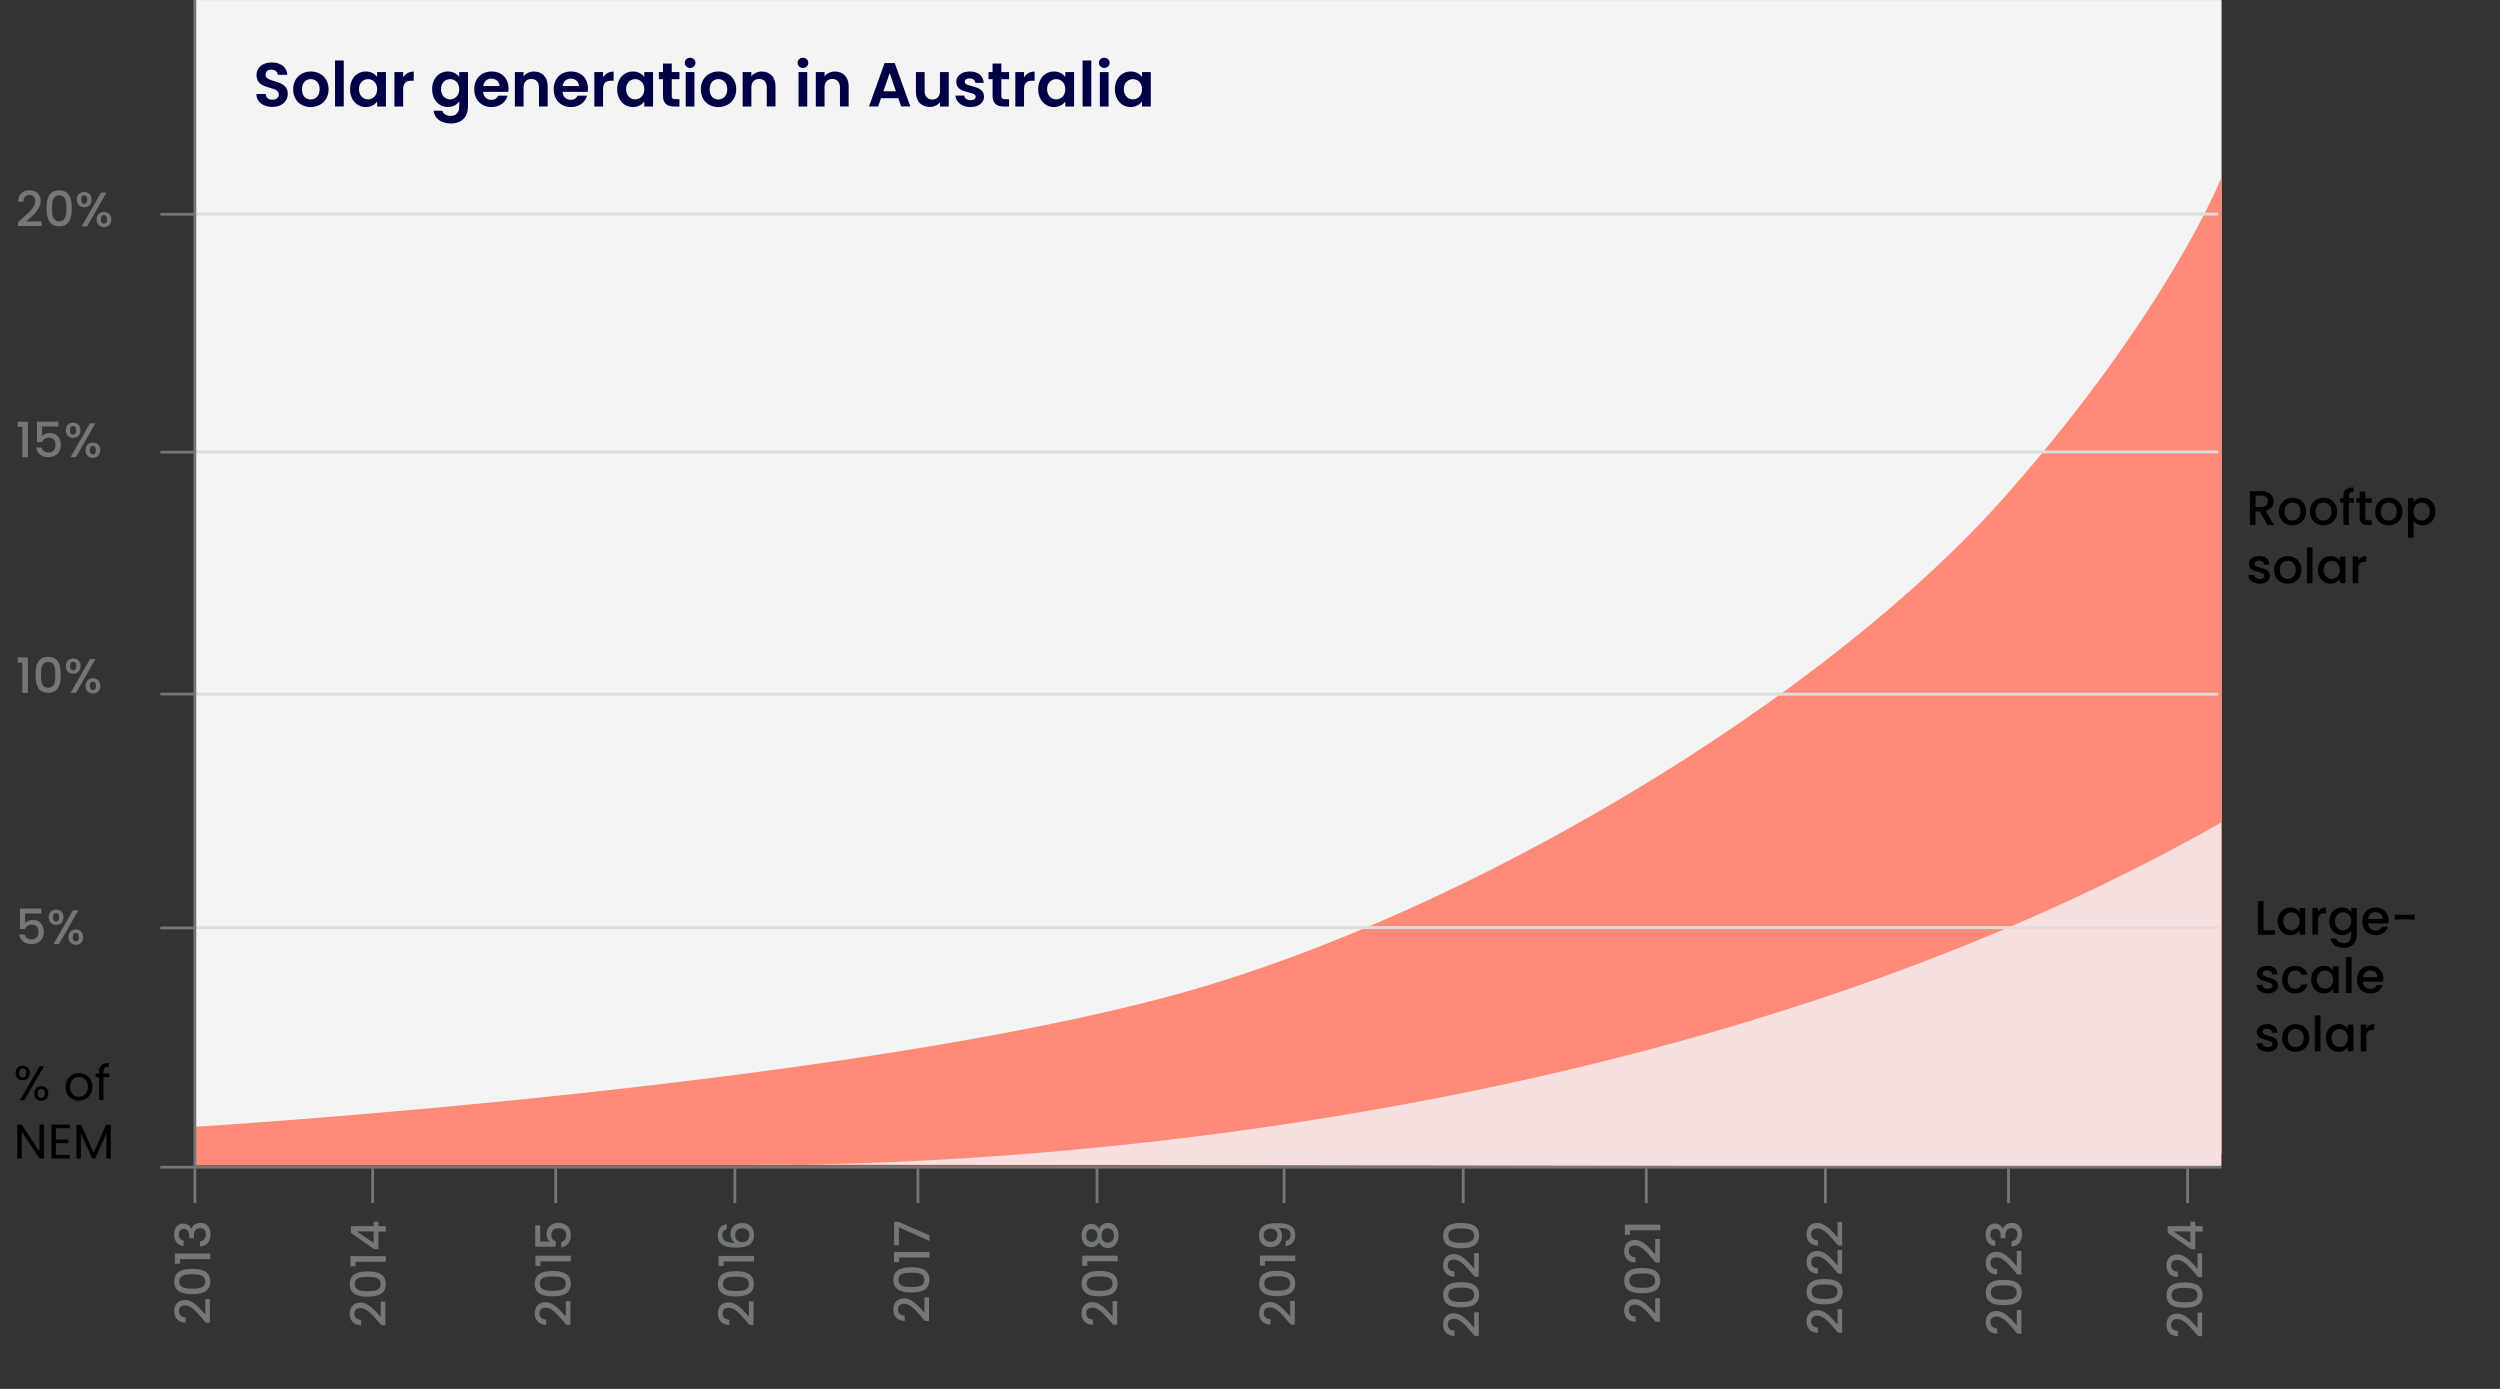 <?xml version="1.0" encoding="utf-8"?>
<svg id="Layer_2" xmlns="http://www.w3.org/2000/svg" width="1080" height="600" viewBox="0 0 1080 600">
  <rect x="0" y="0" width="1080" height="600" fill="#333333" stroke="none"/>
  <rect x="84.2" y=".02" width="875.51" height="498.35" style="fill: #f4f4f4;" />
  <path d="M84.2,486.76s279.05-16.88,426.24-57.82c122.54-34.09,278.14-125.95,357.23-216.16,69.78-79.58,92.04-136.2,92.04-136.2v426.89H84.2v-16.71Z" style="fill: #ff8a78;" />
  <line x1="84.2" y1="92.48" x2="958.36" y2="92.48" style="fill: none; stroke: #ddd; stroke-miterlimit: 10; stroke-width: 1.28px;" />
  <g>
    <path d="M7.81,95.87c3.61-3.17,7.41-5.94,7.41-8.94,0-1.6-.69-2.69-2.48-2.69-1.68,0-2.58,1.18-2.65,2.9h-2.31c.08-3.32,2.23-4.93,4.93-4.93,3.11,0,4.87,1.87,4.87,4.62,0,3.72-3.78,6.55-6.24,8.8h6.66v1.99H7.81v-1.74Z" style="fill: #747777;" />
    <path d="M25.57,82.24c4.28,0,5.46,3.36,5.46,7.73s-1.18,7.81-5.46,7.81-5.46-3.36-5.46-7.81,1.18-7.73,5.46-7.73ZM25.57,84.42c-2.79,0-3.11,2.69-3.11,5.54,0,3,.31,5.63,3.11,5.63s3.11-2.62,3.11-5.63-.31-5.54-3.11-5.54Z" style="fill: #747777;" />
    <path d="M36.39,82.93c1.83,0,3.19,1.2,3.19,3.28s-1.36,3.3-3.19,3.3-3.19-1.2-3.19-3.3,1.36-3.28,3.19-3.28ZM35.06,86.21c0,1.3.5,1.85,1.32,1.85s1.32-.55,1.32-1.85-.52-1.83-1.32-1.83-1.32.52-1.32,1.83ZM43.65,83.2h2.35l-8.38,14.61h-2.35l8.38-14.61ZM44.93,91.52c1.81,0,3.17,1.18,3.17,3.28s-1.36,3.3-3.17,3.3-3.19-1.2-3.19-3.3,1.36-3.28,3.19-3.28ZM43.59,94.79c0,1.3.52,1.83,1.32,1.83s1.32-.52,1.32-1.83-.52-1.83-1.32-1.83-1.32.52-1.32,1.83Z" style="fill: #747777;" />
  </g>
  <g>
    <path d="M9.63,184.37h-1.95v-2.18h4.37v15.31h-2.41v-13.12Z" style="fill: #747777;" />
    <path d="M25.21,182.15v2.1h-7.03v4.18c.57-.76,1.81-1.39,3.17-1.39,3.76,0,4.91,2.79,4.91,5.1,0,3.04-1.74,5.35-5.29,5.35-3.15,0-4.98-1.74-5.33-4.14h2.33c.31,1.3,1.41,2.14,3.02,2.14,2.06,0,2.98-1.41,2.98-3.3,0-1.99-.99-3.13-2.98-3.13-1.41,0-2.35.78-2.75,1.91h-2.27v-8.84h9.24Z" style="fill: #747777;" />
    <path d="M31.58,182.61c1.83,0,3.19,1.2,3.19,3.28s-1.36,3.3-3.19,3.3-3.19-1.2-3.19-3.3,1.36-3.28,3.19-3.28ZM30.25,185.88c0,1.3.5,1.85,1.32,1.85s1.32-.55,1.32-1.85-.52-1.83-1.32-1.83-1.32.52-1.32,1.83ZM38.84,182.88h2.35l-8.38,14.61h-2.35l8.38-14.61ZM40.12,191.2c1.81,0,3.17,1.18,3.17,3.28s-1.36,3.3-3.17,3.3-3.19-1.2-3.19-3.3,1.36-3.28,3.19-3.28ZM38.78,194.47c0,1.3.52,1.83,1.32,1.83s1.32-.52,1.32-1.83-.52-1.83-1.32-1.83-1.32.52-1.32,1.83Z" style="fill: #747777;" />
  </g>
  <g>
    <path d="M9.63,286.21h-1.95v-2.18h4.37v15.31h-2.41v-13.12Z" style="fill: #747777;" />
    <path d="M20.8,283.75c4.28,0,5.46,3.36,5.46,7.73s-1.18,7.81-5.46,7.81-5.46-3.36-5.46-7.81,1.18-7.73,5.46-7.73ZM20.8,285.93c-2.79,0-3.11,2.69-3.11,5.54,0,3,.31,5.63,3.11,5.63s3.11-2.62,3.11-5.63-.31-5.54-3.11-5.54Z" style="fill: #747777;" />
    <path d="M31.62,284.44c1.83,0,3.19,1.2,3.19,3.28s-1.36,3.3-3.19,3.3-3.19-1.2-3.19-3.3,1.36-3.28,3.19-3.28ZM30.3,287.72c0,1.3.5,1.85,1.32,1.85s1.32-.55,1.32-1.85-.52-1.83-1.32-1.83-1.32.52-1.32,1.83ZM38.88,284.71h2.35l-8.38,14.61h-2.35l8.38-14.61ZM40.16,293.03c1.81,0,3.17,1.18,3.17,3.28s-1.36,3.3-3.17,3.3-3.19-1.2-3.19-3.3,1.36-3.28,3.19-3.28ZM38.82,296.3c0,1.3.52,1.83,1.32,1.83s1.32-.52,1.32-1.83-.52-1.83-1.32-1.83-1.32.52-1.32,1.83Z" style="fill: #747777;" />
  </g>
  <g>
    <path d="M17.86,392.51v2.1h-7.03v4.18c.57-.76,1.81-1.39,3.17-1.39,3.76,0,4.91,2.79,4.91,5.1,0,3.04-1.74,5.35-5.29,5.35-3.15,0-4.98-1.74-5.33-4.14h2.33c.31,1.3,1.41,2.14,3.02,2.14,2.06,0,2.98-1.41,2.98-3.3,0-1.99-.99-3.13-2.98-3.13-1.41,0-2.35.78-2.75,1.91h-2.27v-8.84h9.24Z" style="fill: #747777;" />
    <path d="M24.23,392.98c1.83,0,3.19,1.2,3.19,3.28s-1.36,3.3-3.19,3.3-3.19-1.2-3.19-3.3,1.36-3.28,3.19-3.28ZM22.9,396.25c0,1.3.5,1.85,1.32,1.85s1.32-.55,1.32-1.85-.52-1.83-1.32-1.83-1.32.52-1.32,1.83ZM31.49,393.25h2.35l-8.38,14.61h-2.35l8.38-14.61ZM32.77,401.56c1.81,0,3.17,1.18,3.17,3.28s-1.36,3.3-3.17,3.3-3.19-1.2-3.19-3.3,1.36-3.28,3.19-3.28ZM31.43,404.84c0,1.3.52,1.83,1.32,1.83s1.32-.52,1.32-1.83-.52-1.83-1.32-1.83-1.32.52-1.32,1.83Z" style="fill: #747777;" />
  </g>
  <g>
    <path d="M88.91,571.36c-3.17-3.61-5.94-7.41-8.94-7.41-1.6,0-2.69.69-2.69,2.48,0,1.68,1.18,2.58,2.9,2.65v2.31c-3.32-.08-4.93-2.23-4.93-4.93,0-3.11,1.87-4.87,4.62-4.87,3.72,0,6.55,3.78,8.8,6.24v-6.66h1.99v10.2h-1.74Z" style="fill: #747777;" />
    <path d="M75.29,553.6c0-4.28,3.36-5.46,7.73-5.46s7.81,1.18,7.81,5.46-3.36,5.46-7.81,5.46-7.73-1.18-7.73-5.46ZM77.47,553.6c0,2.79,2.69,3.11,5.54,3.11,3,0,5.63-.31,5.63-3.11s-2.62-3.11-5.63-3.11-5.54.31-5.54,3.11Z" style="fill: #747777;" />
    <path d="M77.74,543.96v1.95h-2.18v-4.37h15.31v2.41h-13.12Z" style="fill: #747777;" />
    <path d="M75.2,533.27c0-3.04,1.76-4.7,3.99-4.7,1.83,0,3.07,1.15,3.46,2.35h.08c.48-1.6,1.81-2.62,3.93-2.62,2.44,0,4.28,1.72,4.28,4.91,0,2.9-1.51,5.14-4.51,5.29v-2.31c1.43-.1,2.52-1.15,2.52-2.96s-1.09-2.67-2.52-2.67c-2.02,0-2.71,1.3-2.71,3.8v.55h-1.97v-.57c-.02-2.16-.65-3.49-2.29-3.49-1.32,0-2.2.86-2.2,2.5s1.01,2.46,2.08,2.6v2.33c-2.65-.17-4.14-2.23-4.14-5.02Z" style="fill: #747777;" />
  </g>
  <g>
    <path d="M164.73,572.48c-3.17-3.61-5.94-7.41-8.94-7.41-1.6,0-2.69.69-2.69,2.48,0,1.68,1.18,2.58,2.9,2.65v2.31c-3.32-.08-4.93-2.23-4.93-4.93,0-3.11,1.87-4.87,4.62-4.87,3.72,0,6.55,3.78,8.8,6.24v-6.66h1.99v10.2h-1.74Z" style="fill: #747777;" />
    <path d="M151.1,554.71c0-4.28,3.36-5.46,7.73-5.46s7.81,1.18,7.81,5.46-3.36,5.46-7.81,5.46-7.73-1.18-7.73-5.46ZM153.28,554.71c0,2.79,2.69,3.11,5.54,3.11,3,0,5.63-.31,5.63-3.11s-2.62-3.11-5.63-3.11-5.54.31-5.54,3.11Z" style="fill: #747777;" />
    <path d="M153.56,545.07v1.95h-2.18v-4.37h15.31v2.41h-13.12Z" style="fill: #747777;" />
    <path d="M163.49,532.05v7.6h-1.81l-10.12-7.05v-2.9h9.85v-1.95h2.08v1.95h3.19v2.35h-3.19ZM161.41,531.95h-7.41l7.41,4.96v-4.96Z" style="fill: #747777;" />
  </g>
  <g>
    <path d="M244.65,572.31c-3.17-3.61-5.94-7.41-8.94-7.41-1.6,0-2.69.69-2.69,2.48,0,1.68,1.18,2.58,2.9,2.65v2.31c-3.32-.08-4.93-2.23-4.93-4.93,0-3.11,1.87-4.87,4.62-4.87,3.72,0,6.55,3.78,8.8,6.24v-6.66h1.99v10.2h-1.74Z" style="fill: #747777;" />
    <path d="M231.03,554.54c0-4.28,3.36-5.46,7.73-5.46s7.81,1.18,7.81,5.46-3.36,5.46-7.81,5.46-7.73-1.18-7.73-5.46ZM233.21,554.54c0,2.79,2.69,3.11,5.54,3.11,3,0,5.63-.31,5.63-3.11s-2.62-3.11-5.63-3.11-5.54.31-5.54,3.11Z" style="fill: #747777;" />
    <path d="M233.48,544.91v1.95h-2.18v-4.37h15.31v2.41h-13.12Z" style="fill: #747777;" />
    <path d="M231.26,529.33h2.1v7.03h4.18c-.76-.57-1.39-1.81-1.39-3.17,0-3.76,2.79-4.91,5.1-4.91,3.04,0,5.35,1.74,5.35,5.29,0,3.15-1.74,4.98-4.14,5.33v-2.33c1.3-.31,2.14-1.41,2.14-3.02,0-2.06-1.41-2.98-3.3-2.98-1.99,0-3.13.99-3.13,2.98,0,1.41.78,2.35,1.91,2.75v2.27h-8.84v-9.24Z" style="fill: #747777;" />
  </g>
  <g>
    <path d="M323.77,572.37c-3.17-3.61-5.94-7.41-8.94-7.41-1.6,0-2.69.69-2.69,2.48,0,1.68,1.18,2.58,2.9,2.65v2.31c-3.32-.08-4.93-2.23-4.93-4.93,0-3.11,1.87-4.87,4.62-4.87,3.72,0,6.55,3.78,8.8,6.24v-6.66h1.99v10.2h-1.74Z" style="fill: #747777;" />
    <path d="M310.14,554.61c0-4.28,3.36-5.46,7.73-5.46s7.81,1.18,7.81,5.46-3.36,5.46-7.81,5.46-7.73-1.18-7.73-5.46ZM312.33,554.61c0,2.79,2.69,3.11,5.54,3.11,3,0,5.63-.31,5.63-3.11s-2.62-3.11-5.63-3.11-5.54.31-5.54,3.11Z" style="fill: #747777;" />
    <path d="M312.6,544.97v1.95h-2.18v-4.37h15.31v2.41h-13.12Z" style="fill: #747777;" />
    <path d="M313.97,531.03c-1.24.29-1.93,1.03-1.93,2.54,0,2.16,1.47,3.28,5.48,3.34-1.26-.76-1.93-2.27-1.93-3.86,0-2.75,1.85-4.7,5.04-4.7,2.9,0,5.1,1.74,5.1,5.02,0,4.45-3.13,5.61-8,5.61s-7.68-1.6-7.68-5.42c0-2.98,1.89-4.47,3.93-4.72v2.2ZM320.58,536.63c1.89,0,3.15-1.11,3.15-3.15,0-1.76-1.2-2.86-3-2.86s-3.13.92-3.13,2.94c0,1.57.94,3.07,2.98,3.07Z" style="fill: #747777;" />
  </g>
  <g>
    <path d="M399.58,570.65c-3.17-3.61-5.94-7.41-8.94-7.41-1.6,0-2.69.69-2.69,2.48,0,1.68,1.18,2.58,2.9,2.65v2.31c-3.32-.08-4.93-2.23-4.93-4.93,0-3.11,1.87-4.87,4.62-4.87,3.72,0,6.55,3.78,8.8,6.24v-6.66h1.99v10.2h-1.74Z" style="fill: #747777;" />
    <path d="M385.96,552.89c0-4.28,3.36-5.46,7.73-5.46s7.81,1.18,7.81,5.46-3.36,5.46-7.81,5.46-7.73-1.18-7.73-5.46ZM388.14,552.89c0,2.79,2.69,3.11,5.54,3.11,3,0,5.63-.31,5.63-3.11s-2.62-3.11-5.63-3.11-5.54.31-5.54,3.11Z" style="fill: #747777;" />
    <path d="M388.41,543.25v1.95h-2.18v-4.37h15.31v2.41h-13.12Z" style="fill: #747777;" />
    <path d="M386.29,527.83h1.78l13.46,5.84v2.41l-13.21-5.9v7.77h-2.04v-10.12Z" style="fill: #747777;" />
  </g>
  <g>
    <path d="M480.88,572.29c-3.17-3.61-5.94-7.41-8.94-7.41-1.6,0-2.69.69-2.69,2.48,0,1.68,1.18,2.58,2.9,2.65v2.31c-3.32-.08-4.93-2.23-4.93-4.93,0-3.11,1.87-4.87,4.62-4.87,3.72,0,6.55,3.78,8.8,6.24v-6.66h1.99v10.2h-1.74Z" style="fill: #747777;" />
    <path d="M467.25,554.52c0-4.28,3.36-5.46,7.73-5.46s7.81,1.18,7.81,5.46-3.36,5.46-7.81,5.46-7.73-1.18-7.73-5.46ZM469.44,554.52c0,2.79,2.69,3.11,5.54,3.11,3,0,5.63-.31,5.63-3.11s-2.62-3.11-5.63-3.11-5.54.31-5.54,3.11Z" style="fill: #747777;" />
    <path d="M469.71,544.88v1.95h-2.18v-4.37h15.31v2.41h-13.12Z" style="fill: #747777;" />
    <path d="M471.39,538.77c-2.23,0-4.14-1.66-4.14-5.04s1.93-5.04,4.14-5.04c1.64,0,2.83.94,3.44,2.18.59-1.55,1.95-2.58,3.78-2.58,2.79,0,4.6,2.27,4.6,5.44s-1.81,5.42-4.6,5.42c-1.85,0-3.21-1.03-3.78-2.56-.65,1.3-1.74,2.18-3.44,2.18ZM471.68,530.98c-1.57,0-2.44,1.07-2.44,2.75s.84,2.73,2.46,2.73c1.39,0,2.37-1.13,2.37-2.73s-1.01-2.75-2.39-2.75ZM478.53,536.86c1.55,0,2.69-1.18,2.69-3.13s-1.15-3.09-2.69-3.09c-1.72,0-2.65,1.28-2.65,3.09s.86,3.13,2.65,3.13Z" style="fill: #747777;" />
  </g>
  <g>
    <path d="M557.61,572.23c-3.17-3.61-5.94-7.41-8.94-7.41-1.6,0-2.69.69-2.69,2.48,0,1.68,1.18,2.58,2.9,2.65v2.31c-3.32-.08-4.93-2.23-4.93-4.93,0-3.11,1.87-4.87,4.62-4.87,3.72,0,6.55,3.78,8.8,6.24v-6.66h1.99v10.2h-1.74Z" style="fill: #747777;" />
    <path d="M543.98,554.46c0-4.28,3.36-5.46,7.73-5.46s7.81,1.18,7.81,5.46-3.36,5.46-7.81,5.46-7.73-1.18-7.73-5.46ZM546.16,554.46c0,2.79,2.69,3.11,5.54,3.11,3,0,5.63-.31,5.63-3.11s-2.62-3.11-5.63-3.11-5.54.31-5.54,3.11Z" style="fill: #747777;" />
    <path d="M546.44,544.82v1.95h-2.18v-4.37h15.31v2.41h-13.12Z" style="fill: #747777;" />
    <path d="M555.4,536.13c1.36-.27,2.14-1.18,2.14-2.77,0-1.91-1.28-2.88-5.19-2.88.97.69,1.49,2.02,1.49,3.4,0,2.69-1.66,4.87-4.89,4.87-3.04,0-5.06-1.87-5.06-5.08,0-3.95,2.71-5.27,7.73-5.27s7.92,1.09,7.92,5.1c0,3.17-1.95,4.64-4.14,4.83v-2.2ZM548.96,530.75c-1.95,0-3.07,1.11-3.07,2.86s1.24,2.86,3,2.86c1.57,0,2.94-.88,2.94-3,0-1.7-1.15-2.71-2.88-2.71Z" style="fill: #747777;" />
  </g>
  <g>
    <path d="M637.07,577.12c-3.17-3.61-5.94-7.41-8.94-7.41-1.6,0-2.69.69-2.69,2.48,0,1.68,1.18,2.58,2.9,2.65v2.31c-3.32-.08-4.93-2.23-4.93-4.93,0-3.11,1.87-4.87,4.62-4.87,3.72,0,6.55,3.78,8.8,6.24v-6.66h1.99v10.2h-1.74Z" style="fill: #747777;" />
    <path d="M623.45,559.35c0-4.28,3.36-5.46,7.73-5.46s7.81,1.18,7.81,5.46-3.36,5.46-7.81,5.46-7.73-1.18-7.73-5.46ZM625.63,559.35c0,2.79,2.69,3.11,5.54,3.11,3,0,5.63-.31,5.63-3.11s-2.62-3.11-5.63-3.11-5.54.31-5.54,3.11Z" style="fill: #747777;" />
    <path d="M637.07,551.54c-3.17-3.61-5.94-7.41-8.94-7.41-1.6,0-2.69.69-2.69,2.48,0,1.68,1.18,2.58,2.9,2.65v2.31c-3.32-.08-4.93-2.23-4.93-4.93,0-3.11,1.87-4.87,4.62-4.87,3.72,0,6.55,3.78,8.8,6.24v-6.66h1.99v10.2h-1.74Z" style="fill: #747777;" />
    <path d="M623.45,533.78c0-4.28,3.36-5.46,7.73-5.46s7.81,1.18,7.81,5.46-3.36,5.46-7.81,5.46-7.73-1.18-7.73-5.46ZM625.63,533.78c0,2.79,2.69,3.11,5.54,3.11,3,0,5.63-.31,5.63-3.11s-2.62-3.11-5.63-3.11-5.54.31-5.54,3.11Z" style="fill: #747777;" />
  </g>
  <g>
    <path d="M715.29,571.01c-3.17-3.61-5.94-7.41-8.94-7.41-1.6,0-2.69.69-2.69,2.48,0,1.68,1.18,2.58,2.9,2.65v2.31c-3.32-.08-4.93-2.23-4.93-4.93,0-3.11,1.87-4.87,4.62-4.87,3.72,0,6.55,3.78,8.8,6.24v-6.66h1.99v10.2h-1.74Z" style="fill: #747777;" />
    <path d="M701.66,553.24c0-4.28,3.36-5.46,7.73-5.46s7.81,1.18,7.81,5.46-3.36,5.46-7.81,5.46-7.73-1.18-7.73-5.46ZM703.85,553.24c0,2.79,2.69,3.11,5.54,3.11,3,0,5.63-.31,5.63-3.11s-2.62-3.11-5.63-3.11-5.54.31-5.54,3.11Z" style="fill: #747777;" />
    <path d="M715.29,545.43c-3.17-3.61-5.94-7.41-8.94-7.41-1.6,0-2.69.69-2.69,2.48,0,1.68,1.18,2.58,2.9,2.65v2.31c-3.32-.08-4.93-2.23-4.93-4.93,0-3.11,1.87-4.87,4.62-4.87,3.72,0,6.55,3.78,8.8,6.24v-6.66h1.99v10.2h-1.74Z" style="fill: #747777;" />
    <path d="M704.12,531.49v1.95h-2.18v-4.37h15.31v2.41h-13.12Z" style="fill: #747777;" />
  </g>
  <g>
    <path d="M794.07,575.77c-3.17-3.61-5.94-7.41-8.94-7.41-1.6,0-2.69.69-2.69,2.48,0,1.68,1.18,2.58,2.9,2.65v2.31c-3.32-.08-4.93-2.23-4.93-4.93,0-3.11,1.87-4.87,4.62-4.87,3.72,0,6.55,3.78,8.8,6.24v-6.66h1.99v10.2h-1.74Z" style="fill: #747777;" />
    <path d="M780.45,558.01c0-4.28,3.36-5.46,7.73-5.46s7.81,1.18,7.81,5.46-3.36,5.46-7.81,5.46-7.73-1.18-7.73-5.46ZM782.63,558.01c0,2.79,2.69,3.11,5.54,3.11,3,0,5.63-.31,5.63-3.11s-2.62-3.11-5.63-3.11-5.54.31-5.54,3.11Z" style="fill: #747777;" />
    <path d="M794.07,550.2c-3.17-3.61-5.94-7.41-8.94-7.41-1.6,0-2.69.69-2.69,2.48,0,1.68,1.18,2.58,2.9,2.65v2.31c-3.32-.08-4.93-2.23-4.93-4.93,0-3.11,1.87-4.87,4.62-4.87,3.72,0,6.55,3.78,8.8,6.24v-6.66h1.99v10.2h-1.74Z" style="fill: #747777;" />
    <path d="M794.07,538.08c-3.17-3.61-5.94-7.41-8.94-7.41-1.6,0-2.69.69-2.69,2.48,0,1.68,1.18,2.58,2.9,2.65v2.31c-3.32-.08-4.93-2.23-4.93-4.93,0-3.11,1.87-4.87,4.62-4.87,3.72,0,6.55,3.78,8.8,6.24v-6.66h1.99v10.2h-1.74Z" style="fill: #747777;" />
  </g>
  <g>
    <path d="M871.49,576.13c-3.17-3.61-5.94-7.41-8.94-7.41-1.6,0-2.69.69-2.69,2.48,0,1.68,1.18,2.58,2.9,2.65v2.31c-3.32-.08-4.93-2.23-4.93-4.93,0-3.11,1.87-4.87,4.62-4.87,3.72,0,6.55,3.78,8.8,6.24v-6.66h1.99v10.2h-1.74Z" style="fill: #747777;" />
    <path d="M857.86,558.37c0-4.28,3.36-5.46,7.73-5.46s7.81,1.18,7.81,5.46-3.36,5.46-7.81,5.46-7.73-1.18-7.73-5.46ZM860.04,558.37c0,2.79,2.69,3.11,5.54,3.11,3,0,5.63-.31,5.63-3.11s-2.62-3.11-5.63-3.11-5.54.31-5.54,3.11Z" style="fill: #747777;" />
    <path d="M871.49,550.55c-3.17-3.61-5.94-7.41-8.94-7.41-1.6,0-2.69.69-2.69,2.48,0,1.68,1.18,2.58,2.9,2.65v2.31c-3.32-.08-4.93-2.23-4.93-4.93,0-3.11,1.87-4.87,4.62-4.87,3.72,0,6.55,3.78,8.8,6.24v-6.66h1.99v10.2h-1.74Z" style="fill: #747777;" />
    <path d="M857.78,533.27c0-3.04,1.76-4.7,3.99-4.7,1.83,0,3.07,1.15,3.46,2.35h.08c.48-1.6,1.81-2.62,3.93-2.62,2.44,0,4.28,1.72,4.28,4.91,0,2.9-1.51,5.14-4.51,5.29v-2.31c1.43-.1,2.52-1.15,2.52-2.96s-1.09-2.67-2.52-2.67c-2.02,0-2.71,1.3-2.71,3.8v.55h-1.97v-.57c-.02-2.16-.65-3.49-2.29-3.49-1.32,0-2.2.86-2.2,2.5s1.01,2.46,2.08,2.6v2.33c-2.65-.17-4.14-2.23-4.14-5.02Z" style="fill: #747777;" />
  </g>
  <g>
    <path d="M949.58,577.24c-3.17-3.61-5.94-7.41-8.95-7.41-1.6,0-2.69.69-2.69,2.48,0,1.68,1.18,2.58,2.9,2.65v2.31c-3.32-.08-4.93-2.23-4.93-4.93,0-3.11,1.87-4.87,4.62-4.87,3.72,0,6.55,3.78,8.8,6.24v-6.66h1.99v10.2h-1.74Z" style="fill: #747777;" />
    <path d="M935.96,559.48c0-4.28,3.36-5.46,7.73-5.46s7.81,1.18,7.81,5.46-3.36,5.46-7.81,5.46-7.73-1.18-7.73-5.46ZM938.14,559.48c0,2.79,2.69,3.11,5.54,3.11,3,0,5.63-.31,5.63-3.11s-2.62-3.11-5.63-3.11-5.54.31-5.54,3.11Z" style="fill: #747777;" />
    <path d="M949.58,551.67c-3.17-3.61-5.94-7.41-8.95-7.41-1.6,0-2.69.69-2.69,2.48,0,1.68,1.18,2.58,2.9,2.65v2.31c-3.32-.08-4.93-2.23-4.93-4.93,0-3.11,1.87-4.87,4.62-4.87,3.72,0,6.55,3.78,8.8,6.24v-6.66h1.99v10.2h-1.74Z" style="fill: #747777;" />
    <path d="M948.34,532.05v7.6h-1.81l-10.12-7.05v-2.9h9.85v-1.95h2.08v1.95h3.19v2.35h-3.19ZM946.27,531.95h-7.41l7.41,4.96v-4.96Z" style="fill: #747777;" />
  </g>
  <line x1="69.28" y1="92.57" x2="84.2" y2="92.57" style="fill: none; stroke: #747777; stroke-miterlimit: 10; stroke-width: 1.21px;" />
  <line x1="69.28" y1="195.34" x2="84.2" y2="195.34" style="fill: none; stroke: #747777; stroke-miterlimit: 10; stroke-width: 1.21px;" />
  <line x1="69.28" y1="299.83" x2="84.2" y2="299.83" style="fill: none; stroke: #747777; stroke-miterlimit: 10; stroke-width: 1.21px;" />
  <line x1="69.28" y1="400.88" x2="84.2" y2="400.88" style="fill: none; stroke: #747777; stroke-miterlimit: 10; stroke-width: 1.21px;" />
  <line x1="69.28" y1="504.23" x2="84.2" y2="504.23" style="fill: none; stroke: #747777; stroke-miterlimit: 10; stroke-width: 1.21px;" />
  <line x1="84.2" y1="519.7" x2="84.2" y2="504.79" style="fill: none; stroke: #747777; stroke-miterlimit: 10; stroke-width: 1.21px;" />
  <line x1="160.99" y1="519.7" x2="160.99" y2="504.79" style="fill: none; stroke: #747777; stroke-miterlimit: 10; stroke-width: 1.21px;" />
  <line x1="240.08" y1="519.7" x2="240.08" y2="504.79" style="fill: none; stroke: #747777; stroke-miterlimit: 10; stroke-width: 1.21px;" />
  <line x1="317.46" y1="519.7" x2="317.46" y2="504.79" style="fill: none; stroke: #747777; stroke-miterlimit: 10; stroke-width: 1.21px;" />
  <line x1="396.55" y1="519.7" x2="396.55" y2="504.79" style="fill: none; stroke: #747777; stroke-miterlimit: 10; stroke-width: 1.21px;" />
  <line x1="473.92" y1="519.7" x2="473.92" y2="504.79" style="fill: none; stroke: #747777; stroke-miterlimit: 10; stroke-width: 1.21px;" />
  <line x1="554.74" y1="519.7" x2="554.74" y2="504.79" style="fill: none; stroke: #747777; stroke-miterlimit: 10; stroke-width: 1.21px;" />
  <line x1="632.11" y1="519.7" x2="632.11" y2="504.79" style="fill: none; stroke: #747777; stroke-miterlimit: 10; stroke-width: 1.21px;" />
  <line x1="711.2" y1="519.7" x2="711.2" y2="504.79" style="fill: none; stroke: #747777; stroke-miterlimit: 10; stroke-width: 1.21px;" />
  <line x1="788.57" y1="519.7" x2="788.57" y2="504.79" style="fill: none; stroke: #747777; stroke-miterlimit: 10; stroke-width: 1.21px;" />
  <line x1="867.67" y1="519.7" x2="867.67" y2="504.79" style="fill: none; stroke: #747777; stroke-miterlimit: 10; stroke-width: 1.21px;" />
  <line x1="945.04" y1="519.7" x2="945.04" y2="504.79" style="fill: none; stroke: #747777; stroke-miterlimit: 10; stroke-width: 1.21px;" />
  <path d="M324.61,503.04s359.07,9.26,634.9-147.69v148.76l-634.9-1.07Z" style="fill: #f8e0e1;" />
  <g>
    <path d="M977.02,212.18c3.46,0,5.16,1.99,5.16,4.37,0,1.72-.92,3.57-3.38,4.18l3.61,6.05h-2.86l-3.36-5.84h-1.83v5.84h-2.39v-14.59h5.04ZM977.02,214.14h-2.65v4.89h2.65c1.87,0,2.71-1.03,2.71-2.48s-.84-2.41-2.71-2.41Z" />
    <path d="M990.27,226.96c-3.3,0-5.79-2.35-5.79-5.98s2.6-5.96,5.9-5.96,5.9,2.33,5.9,5.96-2.69,5.98-6,5.98ZM990.27,224.89c1.79,0,3.55-1.28,3.55-3.91s-1.7-3.88-3.49-3.88-3.42,1.26-3.42,3.88,1.55,3.91,3.36,3.91Z" />
    <path d="M1003.67,226.96c-3.3,0-5.79-2.35-5.79-5.98s2.6-5.96,5.9-5.96,5.9,2.33,5.9,5.96-2.69,5.98-6,5.98ZM1003.67,224.89c1.78,0,3.55-1.28,3.55-3.91s-1.7-3.88-3.48-3.88-3.42,1.26-3.42,3.88,1.55,3.91,3.36,3.91Z" />
    <path d="M1012.34,217.16h-1.36v-1.95h1.36v-.82c0-2.67,1.37-3.82,4.39-3.82v1.99c-1.47,0-1.97.5-1.97,1.83v.82h2.14v1.95h-2.14v9.62h-2.42v-9.62Z" />
    <path d="M1019.4,217.16h-1.37v-1.95h1.37v-2.88h2.41v2.88h2.81v1.95h-2.81v6.4c0,.86.34,1.22,1.34,1.22h1.47v1.99h-1.89c-2.06,0-3.34-.86-3.34-3.21v-6.4Z" />
    <path d="M1031.85,226.96c-3.3,0-5.79-2.35-5.79-5.98s2.6-5.96,5.9-5.96,5.9,2.33,5.9,5.96-2.69,5.98-6,5.98ZM1031.85,224.89c1.79,0,3.55-1.28,3.55-3.91s-1.7-3.88-3.49-3.88-3.42,1.26-3.42,3.88,1.55,3.91,3.36,3.91Z" />
    <path d="M1046.65,215.02c3.04,0,5.44,2.35,5.44,5.92s-2.39,6.03-5.44,6.03c-1.91,0-3.28-.97-4.03-1.87v7.18h-2.39v-17.07h2.39v1.7c.73-.97,2.14-1.89,4.03-1.89ZM1046.13,217.1c-1.79,0-3.51,1.41-3.51,3.88s1.72,3.91,3.51,3.91,3.53-1.45,3.53-3.95-1.72-3.84-3.53-3.84Z" />
    <path d="M976.18,252.17c-2.77,0-4.72-1.64-4.83-3.74h2.48c.08.94.99,1.72,2.31,1.72s2.12-.59,2.12-1.39c0-2.27-6.72-.97-6.72-5.21,0-1.85,1.72-3.34,4.45-3.34s4.35,1.41,4.47,3.72h-2.39c-.08-1.01-.86-1.7-2.16-1.7s-1.95.52-1.95,1.3c0,2.33,6.53,1.03,6.66,5.21,0,1.95-1.7,3.42-4.43,3.42Z" />
    <path d="M988.21,252.17c-3.3,0-5.79-2.35-5.79-5.98s2.6-5.96,5.9-5.96,5.9,2.33,5.9,5.96-2.69,5.98-6,5.98ZM988.21,250.09c1.78,0,3.55-1.28,3.55-3.91s-1.7-3.88-3.48-3.88-3.42,1.26-3.42,3.88,1.55,3.91,3.36,3.91Z" />
    <path d="M996.59,236.44h2.39v15.54h-2.39v-15.54Z" />
    <path d="M1006.8,240.22c1.95,0,3.3.92,4.01,1.87v-1.68h2.41v11.57h-2.41v-1.72c-.73.99-2.12,1.91-4.05,1.91-3,0-5.42-2.46-5.42-6.03s2.41-5.92,5.46-5.92ZM1007.3,242.3c-1.79,0-3.51,1.34-3.51,3.84s1.72,3.95,3.51,3.95,3.51-1.41,3.51-3.91-1.7-3.88-3.51-3.88Z" />
    <path d="M1018.77,251.98h-2.39v-11.57h2.39v1.68c.67-1.15,1.83-1.87,3.46-1.87v2.48h-.61c-1.76,0-2.86.73-2.86,3.19v6.09Z" />
  </g>
  <g>
    <path d="M977.82,389.2v12.66h4.93v1.93h-7.33v-14.59h2.39Z" />
    <path d="M989.41,392.03c1.95,0,3.3.92,4.01,1.87v-1.68h2.42v11.57h-2.42v-1.72c-.74.99-2.12,1.91-4.05,1.91-3,0-5.42-2.46-5.42-6.03s2.42-5.92,5.46-5.92ZM989.92,394.11c-1.78,0-3.51,1.34-3.51,3.84s1.72,3.95,3.51,3.95,3.51-1.41,3.51-3.91-1.7-3.88-3.51-3.88Z" />
    <path d="M1001.38,403.79h-2.39v-11.57h2.39v1.68c.67-1.15,1.83-1.87,3.46-1.87v2.48h-.61c-1.76,0-2.86.73-2.86,3.19v6.09Z" />
    <path d="M1011.72,392.03c1.89,0,3.3.88,4.01,1.87v-1.68h2.41v11.76c0,3.15-2.04,5.52-5.65,5.52-3.09,0-5.38-1.53-5.67-4.09h2.37c.36,1.2,1.64,2.02,3.3,2.02,1.85,0,3.23-1.13,3.23-3.44v-1.93c-.73.99-2.12,1.93-4.01,1.93-3.04,0-5.46-2.46-5.46-6.03s2.41-5.92,5.46-5.92ZM1012.22,394.11c-1.79,0-3.51,1.34-3.51,3.84s1.72,3.95,3.51,3.95,3.51-1.41,3.51-3.91-1.7-3.88-3.51-3.88Z" />
    <path d="M1026.27,403.98c-3.32,0-5.77-2.35-5.77-5.98s2.35-5.96,5.77-5.96,5.63,2.29,5.63,5.69c0,.4-.02.78-.08,1.18h-8.84c.17,1.91,1.53,3.07,3.3,3.07,1.47,0,2.29-.71,2.73-1.62h2.58c-.65,2.02-2.48,3.63-5.31,3.63ZM1022.99,396.97h6.4c-.04-1.78-1.45-2.92-3.23-2.92-1.62,0-2.92,1.09-3.17,2.92Z" />
    <path d="M1034.5,395.18h8.63v2.02h-8.63v-2.02Z" />
    <path d="M979.63,429.18c-2.77,0-4.72-1.64-4.83-3.74h2.48c.08.94.99,1.72,2.31,1.72s2.12-.59,2.12-1.39c0-2.27-6.72-.97-6.72-5.21,0-1.85,1.72-3.34,4.45-3.34s4.35,1.41,4.47,3.72h-2.39c-.08-1.01-.86-1.7-2.16-1.7s-1.95.52-1.95,1.3c0,2.33,6.53,1.03,6.66,5.21,0,1.95-1.7,3.42-4.43,3.42Z" />
    <path d="M991.51,417.23c2.83,0,4.68,1.41,5.33,3.84h-2.58c-.4-1.11-1.32-1.83-2.75-1.83-1.93,0-3.21,1.43-3.21,3.95s1.28,3.97,3.21,3.97c1.43,0,2.31-.63,2.75-1.83h2.58c-.65,2.27-2.5,3.84-5.33,3.84-3.32,0-5.67-2.35-5.67-5.98s2.35-5.96,5.67-5.96Z" />
    <path d="M1003.9,417.23c1.95,0,3.3.92,4.01,1.87v-1.68h2.42v11.57h-2.42v-1.72c-.74.99-2.12,1.91-4.05,1.91-3,0-5.42-2.46-5.42-6.03s2.42-5.92,5.46-5.92ZM1004.41,419.31c-1.78,0-3.51,1.34-3.51,3.84s1.72,3.95,3.51,3.95,3.51-1.41,3.51-3.91-1.7-3.88-3.51-3.88Z" />
    <path d="M1013.48,413.45h2.39v15.54h-2.39v-15.54Z" />
    <path d="M1024,429.18c-3.32,0-5.77-2.35-5.77-5.98s2.35-5.96,5.77-5.96,5.63,2.29,5.63,5.69c0,.4-.02.78-.08,1.18h-8.84c.17,1.91,1.53,3.07,3.3,3.07,1.47,0,2.29-.71,2.73-1.62h2.58c-.65,2.02-2.48,3.63-5.31,3.63ZM1020.73,422.17h6.4c-.04-1.78-1.45-2.92-3.23-2.92-1.62,0-2.92,1.09-3.17,2.92Z" />
    <path d="M979.63,454.38c-2.77,0-4.72-1.64-4.83-3.74h2.48c.08.94.99,1.72,2.31,1.72s2.12-.59,2.12-1.39c0-2.27-6.72-.97-6.72-5.21,0-1.85,1.72-3.34,4.45-3.34s4.35,1.41,4.47,3.72h-2.39c-.08-1.01-.86-1.7-2.16-1.7s-1.95.52-1.95,1.3c0,2.33,6.53,1.03,6.66,5.21,0,1.95-1.7,3.42-4.43,3.42Z" />
    <path d="M991.66,454.38c-3.3,0-5.79-2.35-5.79-5.98s2.6-5.96,5.9-5.96,5.9,2.33,5.9,5.96-2.69,5.98-6,5.98ZM991.66,452.3c1.79,0,3.55-1.28,3.55-3.91s-1.7-3.88-3.49-3.88-3.42,1.26-3.42,3.88,1.55,3.91,3.36,3.91Z" />
    <path d="M1000.04,438.65h2.39v15.54h-2.39v-15.54Z" />
    <path d="M1010.24,442.43c1.95,0,3.3.92,4.01,1.87v-1.68h2.42v11.57h-2.42v-1.72c-.74.99-2.12,1.91-4.05,1.91-3,0-5.42-2.46-5.42-6.03s2.42-5.92,5.46-5.92ZM1010.75,444.51c-1.78,0-3.51,1.34-3.51,3.84s1.72,3.95,3.51,3.95,3.51-1.41,3.51-3.91-1.7-3.88-3.51-3.88Z" />
    <path d="M1022.22,454.19h-2.39v-11.57h2.39v1.68c.67-1.15,1.83-1.87,3.46-1.87v2.48h-.61c-1.76,0-2.86.73-2.86,3.19v6.09Z" />
  </g>
  <line x1="84.2" y1="195.22" x2="958.36" y2="195.22" style="fill: none; stroke: #ddd; stroke-miterlimit: 10; stroke-width: 1.28px;" />
  <line x1="84.2" y1="299.88" x2="958.36" y2="299.88" style="fill: none; stroke: #ddd; stroke-miterlimit: 10; stroke-width: 1.28px;" />
  <line x1="84.2" y1="400.72" x2="958.36" y2="400.72" style="fill: none; stroke: #ddd; stroke-miterlimit: 10; stroke-width: 1.28px;" />
  <g>
    <path d="M9.8,460.39c1.76,0,3.07,1.18,3.07,3.13s-1.3,3.15-3.07,3.15-3.07-1.18-3.07-3.15,1.32-3.13,3.07-3.13ZM8.27,463.52c0,1.3.61,1.97,1.53,1.97s1.55-.67,1.55-1.97-.63-1.95-1.55-1.95-1.53.63-1.53,1.95ZM17.11,460.62h1.89l-8.5,14.66h-1.89l8.5-14.66ZM17.84,469.23c1.74,0,3.04,1.18,3.04,3.15s-1.3,3.15-3.04,3.15-3.07-1.2-3.07-3.15,1.3-3.15,3.07-3.15ZM16.27,472.38c0,1.3.63,1.93,1.55,1.93s1.55-.63,1.55-1.93-.63-1.95-1.55-1.95-1.55.63-1.55,1.95Z" />
    <path d="M34.03,475.47c-3.25,0-5.73-2.31-5.73-5.96s2.56-5.92,5.82-5.92,5.82,2.29,5.82,5.92-2.62,5.96-5.9,5.96ZM34.03,473.79c1.99,0,3.95-1.36,3.95-4.28s-1.91-4.26-3.88-4.26-3.84,1.36-3.84,4.26,1.78,4.28,3.78,4.28Z" />
    <path d="M42.81,465.35h-1.49v-1.57h1.49v-.82c0-2.56,1.26-3.72,4.2-3.72v1.6c-1.72,0-2.29.63-2.29,2.12v.82h2.41v1.57h-2.41v9.93h-1.91v-9.93Z" />
    <path d="M18.98,485.83v14.66h-1.91l-7.68-11.65v11.65h-1.91v-14.66h1.91l7.68,11.63v-11.63h1.91Z" />
    <path d="M30.11,487.4h-5.96v4.89h5.33v1.57h-5.33v5.04h5.96v1.57h-7.87v-14.66h7.87v1.57Z" />
    <path d="M33.01,485.95h2.06l5.38,12.01,5.38-12.01h2.04v14.53h-1.91v-10.83l-4.83,10.83h-1.34l-4.85-10.85v10.85h-1.91v-14.53Z" />
  </g>
  <g>
    <path d="M117.71,46.19c-3.89,0-6.9-2.04-6.96-5.59h4.03c.11,1.5,1.1,2.5,2.85,2.5s2.82-.94,2.82-2.28c0-4.06-9.67-1.61-9.64-8.41,0-3.38,2.74-5.42,6.61-5.42s6.47,1.96,6.71,5.34h-4.14c-.08-1.24-1.07-2.2-2.69-2.23-1.48-.05-2.58.67-2.58,2.2,0,3.76,9.61,1.67,9.61,8.27,0,2.95-2.36,5.61-6.63,5.61Z" style="fill: #000045;" />
    <path d="M134.2,46.25c-4.3,0-7.55-3.01-7.55-7.68s3.36-7.68,7.65-7.68,7.65,2.98,7.65,7.68-3.44,7.68-7.76,7.68ZM134.2,42.97c1.99,0,3.89-1.45,3.89-4.4s-1.85-4.4-3.84-4.4-3.79,1.42-3.79,4.4,1.72,4.4,3.73,4.4Z" style="fill: #000045;" />
    <path d="M144.73,26.13h3.76v19.87h-3.76v-19.87Z" style="fill: #000045;" />
    <path d="M158.02,30.89c2.39,0,4.03,1.13,4.91,2.36v-2.12h3.79v14.88h-3.79v-2.18c-.89,1.29-2.58,2.42-4.94,2.42-3.76,0-6.77-3.09-6.77-7.73s3.01-7.63,6.79-7.63ZM158.99,34.19c-2.01,0-3.92,1.5-3.92,4.32s1.91,4.43,3.92,4.43,3.95-1.56,3.95-4.38-1.88-4.38-3.95-4.38Z" style="fill: #000045;" />
    <path d="M174.16,46.01h-3.76v-14.88h3.76v2.31c.94-1.53,2.5-2.52,4.57-2.52v3.95h-.99c-2.23,0-3.57.86-3.57,3.73v7.41Z" style="fill: #000045;" />
    <path d="M193.47,30.89c2.34,0,4.03,1.07,4.91,2.36v-2.12h3.79v14.99c0,4.03-2.47,7.22-7.36,7.22-4.19,0-7.12-2.09-7.49-5.51h3.73c.38,1.34,1.77,2.23,3.65,2.23,2.07,0,3.68-1.18,3.68-3.95v-2.31c-.89,1.29-2.58,2.44-4.91,2.44-3.79,0-6.79-3.09-6.79-7.73s3.01-7.63,6.79-7.63ZM194.44,34.19c-2.01,0-3.92,1.5-3.92,4.32s1.91,4.43,3.92,4.43,3.95-1.56,3.95-4.38-1.88-4.38-3.95-4.38Z" style="fill: #000045;" />
    <path d="M212.35,46.25c-4.32,0-7.47-3.01-7.47-7.68s3.06-7.68,7.47-7.68,7.33,2.93,7.33,7.36c0,.48-.03.97-.11,1.45h-10.88c.19,2.2,1.69,3.44,3.57,3.44,1.61,0,2.5-.81,2.98-1.8h4.06c-.81,2.74-3.28,4.91-6.96,4.91ZM208.73,37.17h7.06c-.05-1.96-1.61-3.2-3.54-3.2-1.8,0-3.22,1.15-3.52,3.2Z" style="fill: #000045;" />
    <path d="M232.84,37.79c0-2.39-1.32-3.68-3.3-3.68s-3.36,1.29-3.36,3.68v8.22h-3.76v-14.88h3.76v1.85c.97-1.26,2.58-2.07,4.48-2.07,3.46,0,5.94,2.26,5.94,6.36v8.73h-3.76v-8.22Z" style="fill: #000045;" />
    <path d="M246.67,46.25c-4.32,0-7.47-3.01-7.47-7.68s3.06-7.68,7.47-7.68,7.33,2.93,7.33,7.36c0,.48-.03.97-.11,1.45h-10.88c.19,2.2,1.69,3.44,3.57,3.44,1.61,0,2.5-.81,2.98-1.8h4.06c-.81,2.74-3.28,4.91-6.96,4.91ZM243.05,37.17h7.06c-.05-1.96-1.61-3.2-3.54-3.2-1.8,0-3.22,1.15-3.52,3.2Z" style="fill: #000045;" />
    <path d="M260.51,46.01h-3.76v-14.88h3.76v2.31c.94-1.53,2.5-2.52,4.57-2.52v3.95h-.99c-2.23,0-3.57.86-3.57,3.73v7.41Z" style="fill: #000045;" />
    <path d="M273.42,30.89c2.39,0,4.03,1.13,4.91,2.36v-2.12h3.79v14.88h-3.79v-2.18c-.89,1.29-2.58,2.42-4.94,2.42-3.76,0-6.77-3.09-6.77-7.73s3.01-7.63,6.79-7.63ZM274.39,34.19c-2.01,0-3.92,1.5-3.92,4.32s1.91,4.43,3.92,4.43,3.95-1.56,3.95-4.38-1.88-4.38-3.95-4.38Z" style="fill: #000045;" />
    <path d="M286.4,34.22h-1.77v-3.09h1.77v-3.68h3.79v3.68h3.33v3.09h-3.33v7.2c0,.99.4,1.42,1.58,1.42h1.75v3.17h-2.36c-2.85,0-4.75-1.21-4.75-4.62v-7.17Z" style="fill: #000045;" />
    <path d="M295.82,27.15c0-1.24.97-2.2,2.31-2.2s2.31.97,2.31,2.2-.99,2.2-2.31,2.2-2.31-.97-2.31-2.2ZM296.23,31.13h3.76v14.88h-3.76v-14.88Z" style="fill: #000045;" />
    <path d="M310.3,46.25c-4.3,0-7.55-3.01-7.55-7.68s3.36-7.68,7.65-7.68,7.65,2.98,7.65,7.68-3.44,7.68-7.76,7.68ZM310.3,42.97c1.99,0,3.89-1.45,3.89-4.4s-1.85-4.4-3.84-4.4-3.79,1.42-3.79,4.4,1.72,4.4,3.73,4.4Z" style="fill: #000045;" />
    <path d="M331.25,37.79c0-2.39-1.32-3.68-3.3-3.68s-3.36,1.29-3.36,3.68v8.22h-3.76v-14.88h3.76v1.85c.97-1.26,2.58-2.07,4.48-2.07,3.46,0,5.94,2.26,5.94,6.36v8.73h-3.76v-8.22Z" style="fill: #000045;" />
    <path d="M344.57,27.15c0-1.24.97-2.2,2.31-2.2s2.31.97,2.31,2.2-.99,2.2-2.31,2.2-2.31-.97-2.31-2.2ZM344.97,31.13h3.76v14.88h-3.76v-14.88Z" style="fill: #000045;" />
    <path d="M362.86,37.79c0-2.39-1.32-3.68-3.3-3.68s-3.36,1.29-3.36,3.68v8.22h-3.76v-14.88h3.76v1.85c.97-1.26,2.58-2.07,4.48-2.07,3.46,0,5.94,2.26,5.94,6.36v8.73h-3.76v-8.22Z" style="fill: #000045;" />
    <path d="M388.07,42.43h-7.47l-1.24,3.57h-3.95l6.74-18.77h4.38l6.74,18.77h-3.97l-1.24-3.57ZM384.34,31.58l-2.71,7.84h5.42l-2.71-7.84Z" style="fill: #000045;" />
    <path d="M409.86,46.01h-3.79v-1.88c-.94,1.26-2.58,2.07-4.43,2.07-3.46,0-5.96-2.26-5.96-6.34v-8.73h3.76v8.19c0,2.39,1.32,3.68,3.3,3.68s3.33-1.29,3.33-3.68v-8.19h3.79v14.88Z" style="fill: #000045;" />
    <path d="M419.26,46.25c-3.73,0-6.34-2.18-6.5-4.94h3.79c.13,1.13,1.18,1.99,2.69,1.99s2.28-.67,2.28-1.53c0-2.66-8.41-.97-8.41-6.42,0-2.47,2.2-4.46,5.88-4.46s5.77,1.96,5.99,4.91h-3.6c-.11-1.15-1.02-1.93-2.5-1.93-1.4,0-2.12.56-2.12,1.42,0,2.71,8.24,1.02,8.35,6.47,0,2.55-2.23,4.48-5.85,4.48Z" style="fill: #000045;" />
    <path d="M428.79,34.22h-1.77v-3.09h1.77v-3.68h3.79v3.68h3.33v3.09h-3.33v7.2c0,.99.4,1.42,1.58,1.42h1.75v3.17h-2.36c-2.85,0-4.75-1.21-4.75-4.62v-7.17Z" style="fill: #000045;" />
    <path d="M442.38,46.01h-3.76v-14.88h3.76v2.31c.94-1.53,2.5-2.52,4.57-2.52v3.95h-.99c-2.23,0-3.57.86-3.57,3.73v7.41Z" style="fill: #000045;" />
    <path d="M455.3,30.89c2.39,0,4.03,1.13,4.91,2.36v-2.12h3.79v14.88h-3.79v-2.18c-.89,1.29-2.58,2.42-4.94,2.42-3.76,0-6.77-3.09-6.77-7.73s3.01-7.63,6.79-7.63ZM456.26,34.19c-2.01,0-3.92,1.5-3.92,4.32s1.91,4.43,3.92,4.43,3.95-1.56,3.95-4.38-1.88-4.38-3.95-4.38Z" style="fill: #000045;" />
    <path d="M467.68,26.13h3.76v19.87h-3.76v-19.87Z" style="fill: #000045;" />
    <path d="M474.74,27.15c0-1.24.97-2.2,2.31-2.2s2.31.97,2.31,2.2-.99,2.2-2.31,2.2-2.31-.97-2.31-2.2ZM475.14,31.13h3.76v14.88h-3.76v-14.88Z" style="fill: #000045;" />
    <path d="M488.44,30.89c2.39,0,4.03,1.13,4.91,2.36v-2.12h3.79v14.88h-3.79v-2.18c-.89,1.29-2.58,2.42-4.94,2.42-3.76,0-6.77-3.09-6.77-7.73s3.01-7.63,6.79-7.63ZM489.41,34.19c-2.01,0-3.92,1.5-3.92,4.32s1.91,4.43,3.92,4.43,3.95-1.56,3.95-4.38-1.88-4.38-3.95-4.38Z" style="fill: #000045;" />
  </g>
  <polyline points="84.2 .02 84.2 504.23 959.71 504.23" style="fill: none; stroke: #747777; stroke-miterlimit: 10; stroke-width: 1.21px;" />
</svg>